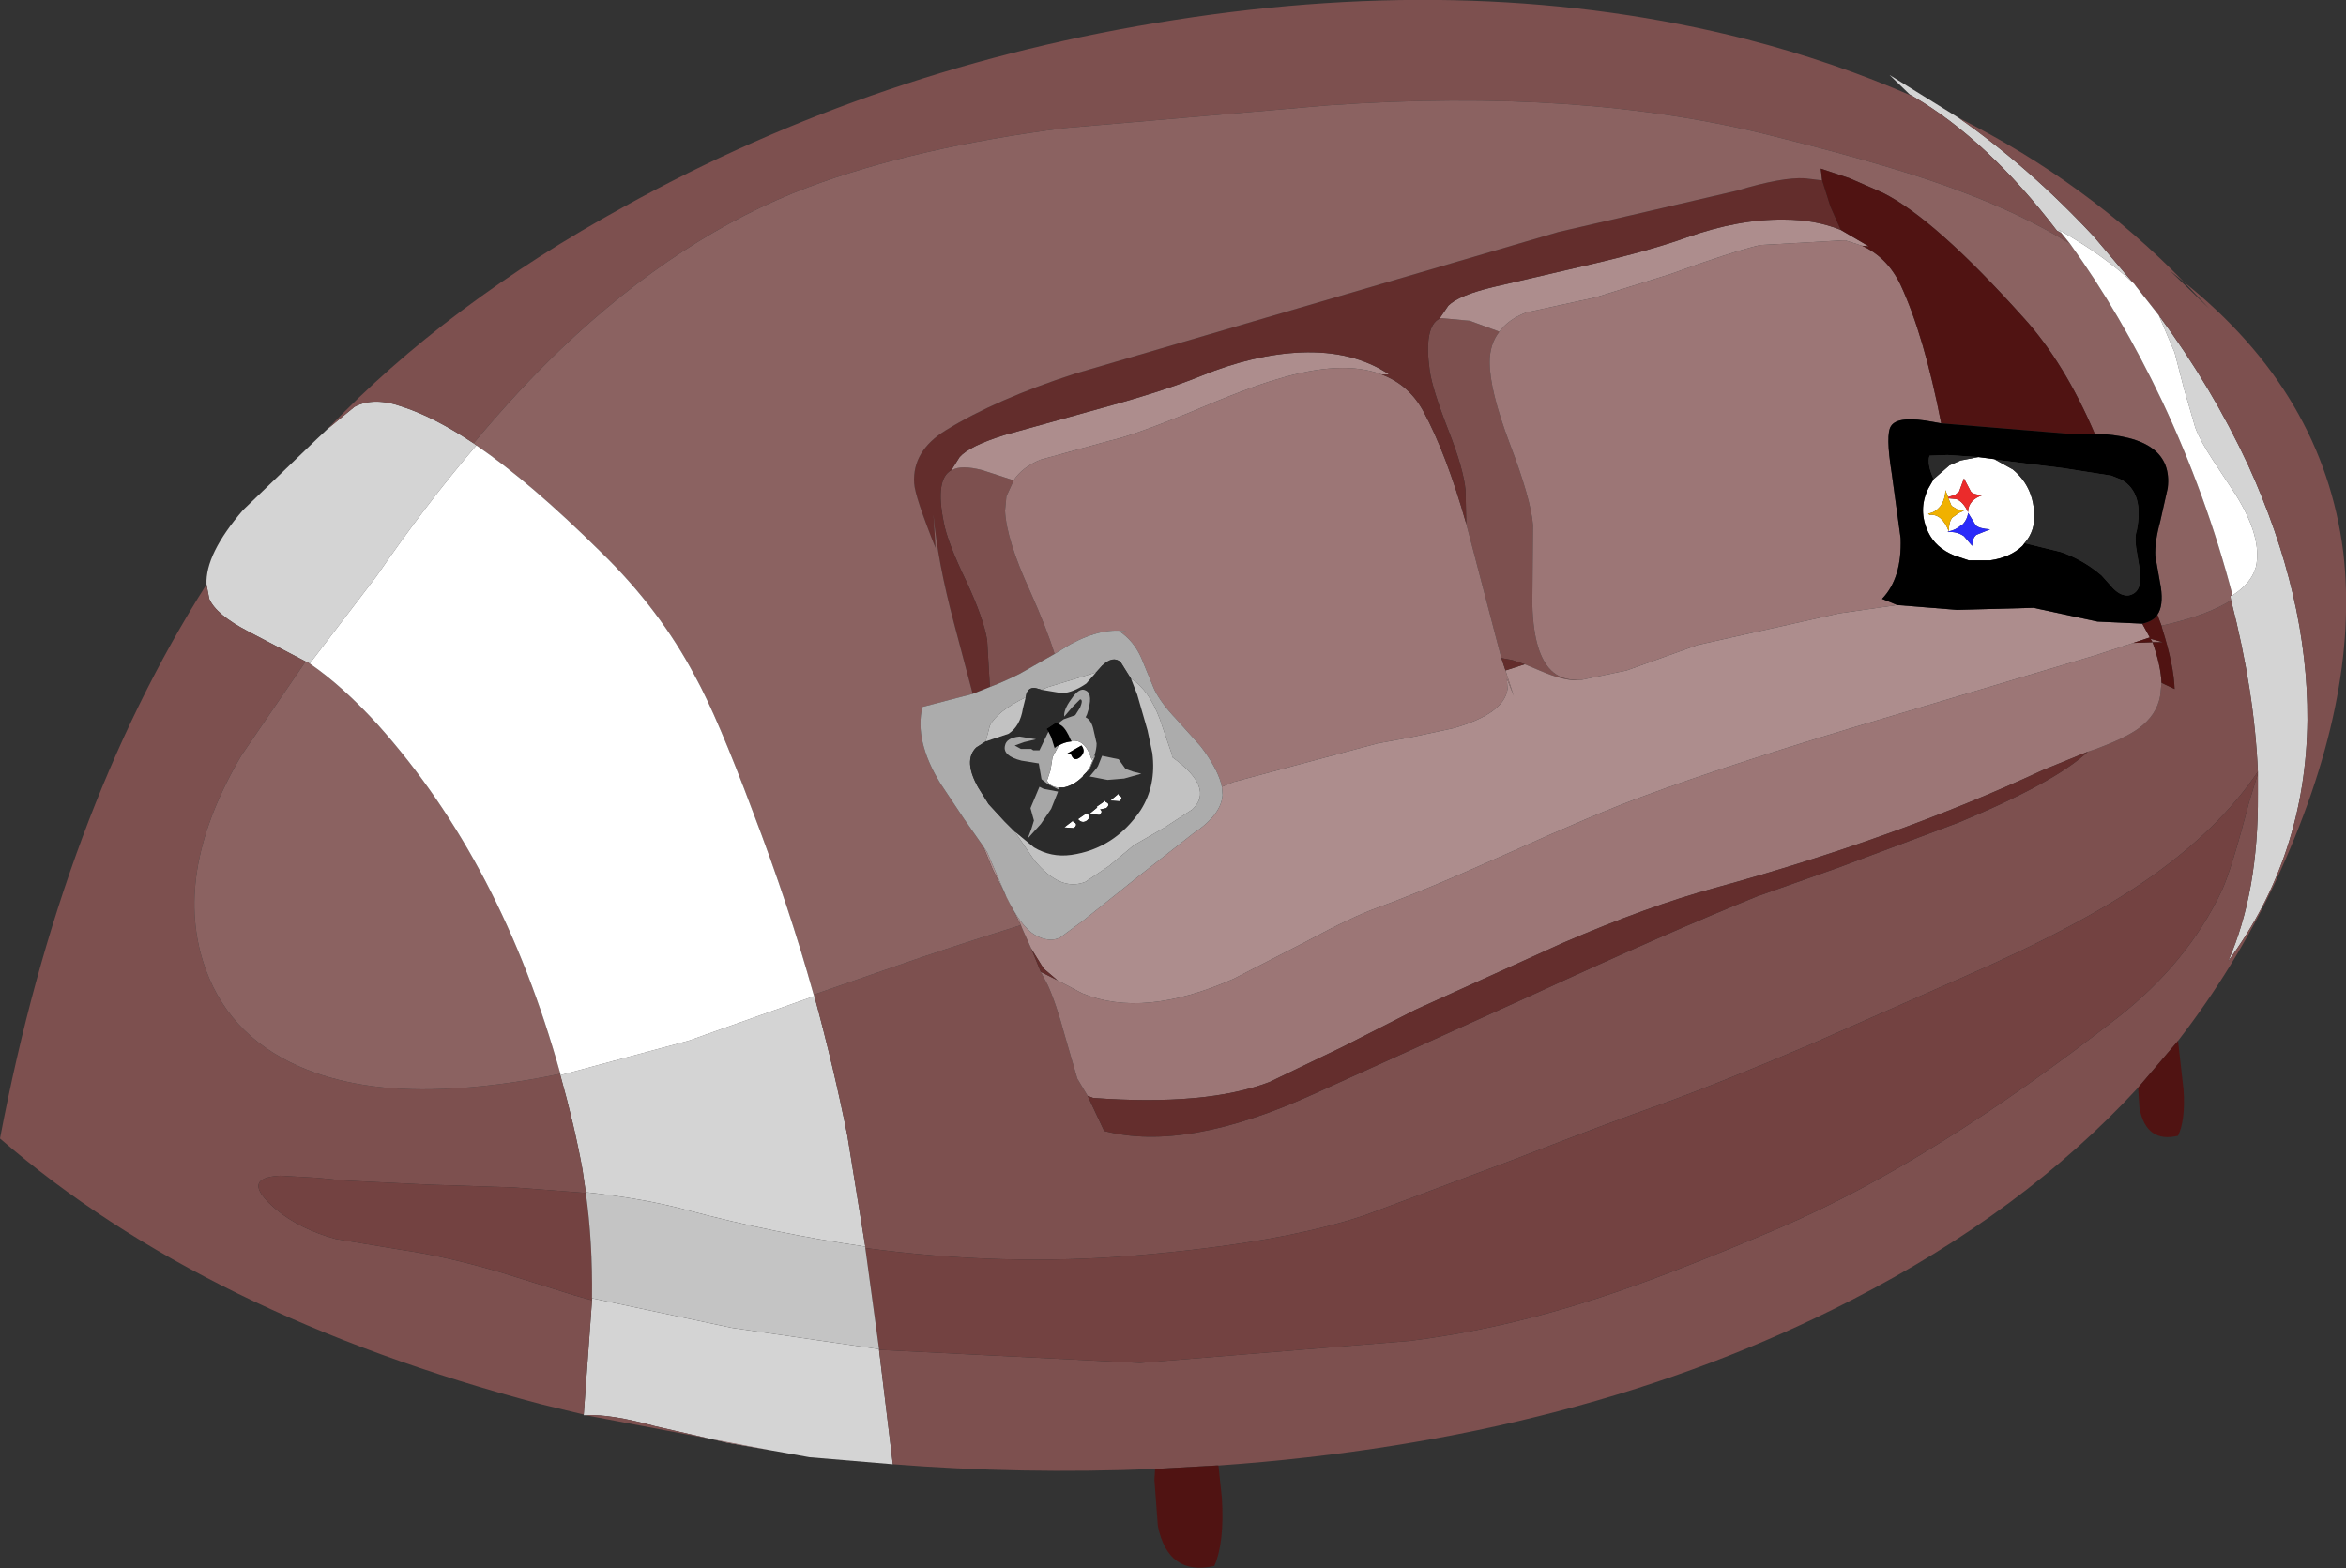 <?xml version="1.0" encoding="UTF-8" standalone="no"?>
<svg xmlns:xlink="http://www.w3.org/1999/xlink" height="113.9px" width="170.4px" xmlns="http://www.w3.org/2000/svg">
  <rect width="100%" height="100%" fill="#333333" stroke="none"/>
  <g transform="matrix(1.0, 0.0, 0.0, 1.0, 85.2, 56.5)">
    <path d="M53.75 -49.5 L53.5 -49.65 52.05 -51.05 57.05 -47.95 Q62.2 -44.35 66.9 -39.3 L69.95 -35.7 69.8 -35.9 Q67.55 -38.0 64.35 -39.8 L64.55 -39.55 64.2 -39.75 Q59.15 -46.35 53.75 -49.5 M-20.45 49.85 L-26.4 49.35 -29.2 48.85 -32.35 48.3 -37.6 47.1 Q-40.85 46.2 -42.65 46.3 L-42.8 46.3 -42.8 46.25 -42.2 37.95 -42.2 37.8 -32.05 39.95 -21.35 41.5 -21.35 41.55 -20.35 49.85 -20.45 49.85 M-70.2 -14.05 Q-70.3 -16.25 -67.55 -19.45 L-62.25 -24.55 -61.4 -25.35 -59.45 -26.95 Q-58.05 -27.7 -55.95 -26.95 -53.65 -26.2 -50.8 -24.3 L-50.6 -24.15 Q-54.2 -19.95 -57.85 -14.65 L-62.7 -8.3 -63.0 -8.45 -67.2 -10.65 Q-69.5 -11.85 -70.0 -13.0 L-70.2 -14.05 M76.95 -13.3 L76.95 -13.25 Q78.1 -14.0 78.5 -14.9 L78.65 -15.3 Q79.15 -17.4 77.2 -20.55 L75.55 -23.05 Q74.6 -24.5 74.25 -25.45 L73.45 -28.2 72.75 -30.9 71.6 -33.6 Q75.45 -28.4 78.1 -22.7 82.45 -13.15 82.4 -4.2 82.3 5.65 76.65 13.3 78.85 8.3 78.8 1.2 L78.8 -0.3 78.8 -0.45 Q78.55 -6.3 76.85 -12.9 L76.8 -13.2 76.95 -13.3 M-26.05 15.85 Q-24.6 21.2 -23.65 26.0 L-22.35 34.05 Q-28.9 33.1 -35.3 31.4 -38.45 30.55 -42.65 30.1 L-42.9 28.4 Q-43.5 25.15 -44.5 21.6 L-35.2 19.1 -26.05 15.85" fill="#d4d4d4" fill-rule="evenodd" stroke="none"/>
    <path d="M57.05 -47.95 Q66.4 -43.25 73.45 -36.0 83.55 -27.9 85.0 -16.4 86.25 -5.7 80.05 7.6 77.15 13.75 73.0 19.1 L70.1 22.5 Q61.8 31.5 49.35 37.9 29.6 48.1 3.3 49.95 L3.15 49.95 -1.3 50.2 Q-11.0 50.6 -20.45 49.85 L-20.35 49.85 -21.35 41.55 -2.4 42.5 17.2 40.9 Q24.0 40.05 31.0 37.75 35.95 36.15 44.15 32.65 55.2 27.9 68.7 17.35 73.7 13.4 76.15 8.25 76.85 6.8 78.15 1.8 L78.8 -0.3 78.8 1.2 Q78.85 8.3 76.65 13.3 82.3 5.65 82.4 -4.2 82.45 -13.15 78.1 -22.7 75.45 -28.4 71.6 -33.6 L69.95 -35.7 66.9 -39.3 Q62.2 -44.35 57.05 -47.95 M-29.2 48.85 L-42.65 46.3 Q-40.85 46.2 -37.6 47.1 L-32.35 48.3 -29.2 48.85 M-42.8 46.25 L-45.9 45.5 Q-70.35 39.05 -85.2 26.2 -80.7 2.5 -70.2 -14.05 L-70.0 -13.0 Q-69.5 -11.85 -67.2 -10.65 L-63.0 -8.45 -67.65 -1.65 Q-72.55 6.65 -70.45 13.35 -68.8 18.6 -63.5 20.95 -59.2 22.85 -53.05 22.6 -49.05 22.45 -44.5 21.5 L-44.5 21.6 Q-43.5 25.15 -42.9 28.4 L-42.65 30.1 -42.65 30.15 -47.9 29.75 -54.0 29.55 -60.15 29.25 -62.2 29.05 -64.85 28.9 Q-67.85 29.05 -65.15 31.35 -63.4 32.8 -60.8 33.5 L-55.95 34.3 Q-52.85 34.75 -48.9 35.9 L-43.45 37.6 -42.2 37.95 -42.8 46.25 M-61.4 -25.35 Q-52.7 -34.45 -39.85 -41.5 -21.45 -51.7 0.1 -55.05 22.4 -58.55 41.65 -53.65 48.05 -52.0 53.75 -49.5 59.15 -46.35 64.2 -39.75 L64.55 -39.55 65.15 -38.8 Q61.75 -40.9 57.35 -42.55 52.7 -44.35 43.65 -46.6 29.7 -50.15 11.3 -48.85 L-7.85 -47.2 Q-18.75 -45.8 -26.5 -42.9 -35.8 -39.4 -44.4 -31.2 -47.55 -28.2 -50.8 -24.3 -53.65 -26.2 -55.95 -26.95 -58.05 -27.7 -59.45 -26.95 L-61.4 -25.35 M19.35 -33.35 L19.4 -33.4 21.55 -33.2 23.6 -32.45 23.7 -32.4 Q23.0 -31.5 23.0 -30.2 23.0 -28.15 24.45 -24.3 26.0 -20.25 26.15 -18.35 L26.1 -12.6 Q26.2 -8.55 27.85 -7.5 28.45 -7.1 29.55 -7.1 28.65 -7.0 27.1 -7.6 L25.55 -8.25 24.65 -8.55 23.85 -8.7 21.85 -16.35 21.3 -18.45 21.25 -20.9 Q21.1 -22.45 20.0 -25.25 18.85 -28.2 18.65 -29.55 18.2 -32.75 19.35 -33.35 M-13.3 -6.6 L-13.5 -10.0 Q-13.75 -11.55 -15.0 -14.25 -16.4 -17.15 -16.65 -18.55 -17.3 -21.7 -16.1 -22.35 L-16.05 -22.35 Q-15.4 -22.75 -13.85 -22.35 L-11.7 -21.65 -11.55 -21.65 -12.1 -20.45 -12.2 -19.4 Q-12.1 -17.3 -10.4 -13.6 -9.15 -10.8 -8.6 -9.0 L-11.15 -7.55 Q-12.25 -7.0 -13.3 -6.6 M76.85 -12.9 Q78.55 -6.3 78.8 -0.45 76.0 3.7 70.95 7.25 66.05 10.7 57.45 14.45 L46.45 19.3 Q39.9 22.1 35.35 23.75 32.05 24.9 24.7 27.75 L14.0 31.75 Q7.95 33.8 -2.8 34.7 -12.35 35.5 -22.35 34.15 L-22.35 34.05 -23.65 26.0 Q-24.6 21.2 -26.05 15.85 L-26.1 15.75 -20.05 13.65 Q-16.5 12.4 -11.05 10.7 L-10.95 10.95 -10.3 12.4 -9.6 14.1 -9.65 14.05 -9.55 14.2 -9.1 15.05 Q-8.5 16.35 -7.85 18.75 L-6.95 21.85 -6.2 23.1 -5.0 25.65 Q0.9 27.2 10.15 23.0 L26.25 15.7 Q35.9 11.25 42.45 8.6 L48.25 6.55 57.05 3.25 Q64.05 0.35 66.45 -1.9 L67.05 -2.1 Q69.2 -2.9 70.15 -3.6 71.45 -4.55 71.7 -5.95 L71.8 -6.9 72.75 -6.45 Q72.7 -8.15 71.85 -10.85 L71.8 -11.05 Q75.15 -11.8 76.85 -12.9 M73.45 -36.0 L72.4 -36.85 75.25 -34.1 73.45 -36.0" fill="#7d504f" fill-rule="evenodd" stroke="none"/>
    <path d="M23.7 -32.4 Q24.35 -33.3 25.65 -33.8 L30.7 -34.9 36.15 -36.6 Q40.55 -38.2 42.65 -38.7 L48.8 -39.05 50.05 -38.65 Q51.9 -37.8 52.85 -35.8 54.55 -32.15 55.8 -25.75 L55.25 -25.85 Q52.65 -26.35 52.15 -25.55 51.75 -24.95 52.2 -22.15 L52.85 -17.4 Q52.95 -14.5 51.5 -13.0 L52.6 -12.55 48.4 -11.95 38.1 -9.65 32.95 -7.8 29.6 -7.1 29.55 -7.1 Q28.45 -7.1 27.85 -7.5 26.2 -8.55 26.1 -12.6 L26.15 -18.35 Q26.0 -20.25 24.45 -24.3 23.0 -28.15 23.0 -30.2 23.0 -31.5 23.7 -32.4 M15.15 -29.3 Q17.15 -28.55 18.2 -26.6 19.85 -23.55 21.3 -18.45 L21.85 -16.35 23.85 -8.7 24.15 -7.8 24.75 -5.95 24.25 -7.2 24.3 -6.45 Q24.05 -4.65 20.35 -3.6 L17.3 -2.95 14.85 -2.5 4.4 0.3 3.55 0.65 Q3.35 -0.4 2.3 -1.9 L2.0 -2.3 0.25 -4.25 Q-0.85 -5.4 -1.35 -6.4 L-2.3 -8.7 Q-2.85 -9.95 -3.9 -10.65 L-3.25 -10.6 Q-5.05 -11.0 -7.45 -9.7 L-8.6 -9.0 Q-9.15 -10.8 -10.4 -13.6 -12.1 -17.3 -12.2 -19.4 L-12.1 -20.45 -11.55 -21.65 Q-10.95 -22.55 -9.65 -23.1 L-4.55 -24.5 Q-2.95 -24.85 1.0 -26.45 5.45 -28.35 7.55 -28.95 12.3 -30.4 15.15 -29.3 M66.45 -1.9 L63.15 -0.55 Q52.5 4.4 39.35 8.0 34.55 9.3 28.3 12.0 L17.6 16.85 12.3 19.55 7.0 22.1 Q2.4 23.85 -5.8 23.25 L-6.2 23.1 -6.95 21.85 -7.85 18.75 Q-8.5 16.35 -9.1 15.05 L-9.55 14.2 -9.65 14.05 -9.6 14.1 -8.4 14.7 -6.6 15.65 Q-2.15 17.5 4.4 14.6 L9.75 11.85 Q13.0 10.1 14.8 9.45 18.15 8.25 24.4 5.45 30.85 2.55 34.0 1.4 40.7 -1.1 52.4 -4.55 L67.0 -8.9 69.75 -9.8 71.15 -9.85 Q71.75 -8.15 71.8 -6.9 L71.7 -5.95 Q71.45 -4.55 70.15 -3.6 69.2 -2.9 67.05 -2.1 L66.45 -1.9 M71.15 -9.85 L71.0 -10.1 71.9 -9.85 71.15 -9.85" fill="#9c7676" fill-rule="evenodd" stroke="none"/>
    <path d="M50.05 -38.65 L48.8 -39.05 42.65 -38.7 Q40.55 -38.2 36.15 -36.6 L30.7 -34.9 25.65 -33.8 Q24.35 -33.3 23.7 -32.4 L23.6 -32.45 21.55 -33.2 19.4 -33.4 19.35 -33.35 20.0 -34.3 Q20.75 -35.05 23.25 -35.65 L30.35 -37.3 Q34.65 -38.3 37.3 -39.25 41.1 -40.6 44.4 -40.55 46.65 -40.55 48.5 -39.8 L50.55 -38.6 50.05 -38.65 M29.55 -7.1 L29.6 -7.1 32.95 -7.8 38.1 -9.65 48.4 -11.95 52.6 -12.55 56.95 -12.2 62.5 -12.35 67.15 -11.35 70.4 -11.2 70.95 -10.2 69.75 -9.8 67.0 -8.9 52.4 -4.55 Q40.7 -1.1 34.0 1.4 30.85 2.55 24.4 5.45 18.15 8.25 14.8 9.45 13.0 10.1 9.75 11.85 L4.4 14.6 Q-2.15 17.5 -6.6 15.65 L-8.4 14.7 -9.4 13.85 -10.3 12.4 -10.95 10.95 -11.05 10.7 -13.1 6.65 -13.8 4.95 -13.5 5.4 -12.1 8.65 Q-11.05 10.8 -10.05 11.4 -9.0 12.0 -8.2 11.6 L-6.5 10.35 -2.5 7.15 1.45 4.05 Q3.5 2.7 3.6 1.25 L3.55 0.65 4.4 0.3 14.85 -2.5 17.3 -2.95 20.35 -3.6 Q24.05 -4.65 24.3 -6.45 L24.25 -7.2 24.75 -5.95 24.15 -7.8 25.55 -8.25 27.1 -7.6 Q28.65 -7.0 29.55 -7.1 M-16.1 -22.35 L-15.5 -23.3 Q-14.8 -24.1 -12.25 -24.9 L-5.05 -26.9 Q-0.65 -28.1 2.05 -29.2 5.85 -30.75 9.3 -30.9 13.1 -31.05 15.7 -29.3 L15.15 -29.3 Q12.3 -30.4 7.55 -28.95 5.45 -28.35 1.0 -26.45 -2.95 -24.85 -4.55 -24.5 L-9.65 -23.1 Q-10.95 -22.55 -11.55 -21.65 L-11.7 -21.65 -13.85 -22.35 Q-15.4 -22.75 -16.05 -22.35 L-16.1 -22.35" fill="#ad8d8d" fill-rule="evenodd" stroke="none"/>
    <path d="M48.5 -39.8 Q46.65 -40.55 44.4 -40.55 41.1 -40.6 37.3 -39.25 34.65 -38.3 30.35 -37.3 L23.25 -35.65 Q20.75 -35.05 20.0 -34.3 L19.35 -33.35 Q18.2 -32.75 18.65 -29.55 18.85 -28.2 20.0 -25.25 21.1 -22.45 21.25 -20.9 L21.3 -18.45 Q19.85 -23.55 18.2 -26.6 17.15 -28.55 15.15 -29.3 L15.7 -29.3 Q13.1 -31.05 9.3 -30.9 5.85 -30.75 2.05 -29.2 -0.65 -28.1 -5.05 -26.9 L-12.25 -24.9 Q-14.8 -24.1 -15.5 -23.3 L-16.1 -22.35 Q-17.3 -21.7 -16.65 -18.55 -16.4 -17.15 -15.0 -14.25 -13.75 -11.55 -13.5 -10.0 L-13.3 -6.6 -14.55 -6.1 -15.9 -11.2 Q-17.1 -15.7 -17.4 -19.1 L-17.25 -16.7 Q-18.75 -20.45 -18.8 -21.4 -18.95 -23.75 -16.5 -25.25 -12.85 -27.5 -7.15 -29.35 L28.0 -39.65 34.5 -41.15 40.95 -42.65 Q44.25 -43.65 45.9 -43.55 L47.15 -43.4 47.75 -41.5 48.5 -39.8 M24.15 -7.8 L23.85 -8.7 24.65 -8.55 25.55 -8.25 24.15 -7.8 M-8.4 14.7 L-9.6 14.1 -10.3 12.4 -9.4 13.85 -8.4 14.7" fill="#632d2c" fill-rule="evenodd" stroke="none"/>
    <path d="M47.15 -43.4 L45.9 -43.55 Q44.25 -43.65 40.95 -42.65 L34.5 -41.15 28.0 -39.65 -7.15 -29.35 Q-12.85 -27.5 -16.5 -25.25 -18.95 -23.75 -18.8 -21.4 -18.75 -20.45 -17.25 -16.7 L-17.4 -19.1 Q-17.1 -15.7 -15.9 -11.2 L-14.55 -6.1 -18.2 -5.15 Q-18.8 -2.7 -16.9 0.4 L-15.2 2.95 -13.8 4.95 -13.1 6.65 -11.05 10.7 Q-16.5 12.4 -20.05 13.65 L-26.1 15.75 Q-27.9 9.3 -30.5 2.5 -33.1 -4.45 -34.7 -7.35 -37.25 -12.2 -41.5 -16.35 -46.7 -21.5 -50.6 -24.15 L-50.8 -24.3 Q-47.55 -28.2 -44.4 -31.2 -35.8 -39.4 -26.5 -42.9 -18.75 -45.8 -7.85 -47.2 L11.3 -48.85 Q29.7 -50.15 43.65 -46.6 52.7 -44.35 57.35 -42.55 61.75 -40.9 65.15 -38.8 68.8 -33.75 71.85 -27.35 75.05 -20.55 76.95 -13.3 L76.8 -13.2 76.85 -12.9 Q75.15 -11.8 71.8 -11.05 L71.5 -11.85 Q71.95 -12.5 71.75 -13.85 L71.35 -16.1 Q71.3 -17.15 71.7 -18.6 L72.25 -21.05 Q72.7 -24.8 66.95 -25.0 64.75 -30.15 61.8 -33.4 55.35 -40.6 51.55 -42.5 L49.15 -43.55 47.05 -44.25 47.15 -43.4 M-44.5 21.5 Q-49.05 22.45 -53.05 22.6 -59.2 22.85 -63.5 20.95 -68.8 18.6 -70.45 13.35 -72.55 6.65 -67.65 -1.65 L-63.0 -8.45 -62.7 -8.3 Q-60.3 -6.65 -57.75 -3.85 -48.75 6.2 -44.5 21.5" fill="#8b6261" fill-rule="evenodd" stroke="none"/>
    <path d="M-14.55 -6.1 L-13.3 -6.6 Q-12.25 -7.0 -11.15 -7.55 L-8.6 -9.0 -7.45 -9.7 Q-5.05 -11.0 -3.25 -10.6 L-3.9 -10.65 Q-2.85 -9.95 -2.3 -8.7 L-1.35 -6.4 Q-0.85 -5.4 0.25 -4.25 L2.0 -2.3 2.3 -1.9 Q3.35 -0.4 3.55 0.65 L3.6 1.25 Q3.5 2.7 1.45 4.05 L-2.5 7.15 -6.5 10.35 -8.2 11.6 Q-9.0 12.0 -10.05 11.4 -11.05 10.8 -12.1 8.65 L-13.5 5.4 -13.8 4.95 -15.2 2.95 -16.9 0.4 Q-18.8 -2.7 -18.2 -5.15 L-14.55 -6.1 M-13.6 -2.65 L-14.3 -2.2 Q-15.25 -1.25 -14.15 0.7 L-13.4 1.9 -12.25 3.15 -11.5 3.9 -10.1 5.95 Q-8.2 8.3 -6.35 7.55 L-4.65 6.4 -2.85 4.9 -0.6 3.6 1.4 2.3 Q3.05 0.75 -0.05 -1.5 L-0.1 -1.8 -0.15 -1.9 -0.95 -4.25 Q-1.75 -6.4 -3.05 -7.2 L-3.8 -8.4 Q-4.35 -8.9 -5.15 -8.15 L-5.6 -7.65 -9.05 -6.6 -9.55 -6.4 -9.9 -6.5 Q-10.45 -6.65 -10.65 -6.1 L-10.7 -5.85 Q-12.75 -4.85 -13.3 -3.8 L-13.6 -2.65" fill="#acacac" fill-rule="evenodd" stroke="none"/>
    <path d="M64.55 -39.55 L64.35 -39.8 Q67.55 -38.0 69.8 -35.9 L69.95 -35.7 71.6 -33.6 72.75 -30.9 73.45 -28.2 74.25 -25.45 Q74.6 -24.5 75.55 -23.05 L77.2 -20.55 Q79.15 -17.4 78.65 -15.3 L78.5 -14.9 Q78.1 -14.0 76.95 -13.25 L76.95 -13.3 Q75.05 -20.55 71.85 -27.35 68.8 -33.75 65.15 -38.8 L64.55 -39.55 M-50.6 -24.15 Q-46.7 -21.5 -41.5 -16.35 -37.25 -12.2 -34.7 -7.35 -33.1 -4.45 -30.5 2.5 -27.9 9.3 -26.1 15.75 L-26.05 15.85 -35.2 19.1 -44.5 21.6 -44.5 21.5 Q-48.75 6.2 -57.75 -3.85 -60.3 -6.65 -62.7 -8.3 L-57.85 -14.65 Q-54.2 -19.95 -50.6 -24.15 M61.85 -17.05 L61.7 -16.85 Q60.8 -16.0 59.35 -15.8 L57.85 -15.8 57.8 -15.8 56.75 -16.15 Q55.4 -16.7 54.85 -17.85 54.1 -19.45 54.85 -21.0 L55.25 -21.7 56.4 -22.7 57.2 -23.05 58.5 -23.3 59.65 -23.15 61.0 -22.4 Q62.45 -21.2 62.55 -19.25 62.65 -17.95 61.85 -17.05 M56.3 -20.35 L56.35 -20.3 56.9 -20.25 Q57.4 -20.05 57.75 -19.3 57.75 -20.2 58.85 -20.55 58.15 -20.55 57.95 -20.8 L57.45 -21.75 57.1 -20.8 56.8 -20.55 56.3 -20.4 56.1 -20.9 Q56.1 -20.25 55.75 -19.75 55.35 -19.25 54.85 -19.2 L54.95 -19.1 Q55.85 -19.2 56.35 -17.9 56.35 -18.6 56.6 -18.9 L57.1 -19.25 57.45 -19.4 57.05 -19.45 56.55 -19.75 56.3 -20.35 M56.35 -17.9 L56.25 -17.9 56.35 -17.85 Q56.95 -17.9 57.45 -17.55 L58.05 -16.85 Q58.05 -17.4 58.35 -17.65 L59.35 -18.05 Q58.55 -18.1 58.3 -18.35 L57.75 -19.25 Q57.7 -18.75 57.3 -18.35 L57.25 -18.35 Q56.85 -18.0 56.35 -17.9 M-5.7 -1.65 L-5.7 -1.6 -6.05 -0.75 -6.2 -0.55 -6.25 -0.45 -6.5 -0.2 -6.55 -0.1 Q-7.2 0.55 -7.95 0.7 L-8.25 0.7 Q-8.8 0.7 -9.1 0.3 L-9.15 0.2 -8.9 -0.55 -8.75 -1.5 -8.3 -2.35 Q-7.9 -2.6 -7.35 -2.65 L-7.4 -2.7 -7.15 -2.7 Q-6.3 -2.65 -5.9 -1.3 L-5.7 -1.65 M-6.75 -1.5 Q-6.3 -1.9 -6.65 -2.35 L-7.7 -1.75 -7.4 -1.7 Q-7.2 -1.15 -6.75 -1.5 M-3.95 1.25 Q-3.55 1.45 -3.9 1.7 L-4.55 1.65 -3.95 1.15 -3.95 1.25 M-4.85 2.2 L-5.3 2.3 Q-5.05 2.45 -5.35 2.7 L-6.05 2.6 -5.5 2.15 -5.55 2.1 -4.9 1.65 -4.9 1.75 Q-4.5 1.9 -4.85 2.2 M-6.25 2.6 Q-5.9 2.8 -6.25 3.1 -6.6 3.35 -6.9 3.0 L-6.25 2.55 -6.25 2.6 M-7.25 3.1 L-7.25 3.2 Q-6.85 3.35 -7.2 3.65 L-7.9 3.6 -7.25 3.1" fill="#ffffff" fill-rule="evenodd" stroke="none"/>
    <path d="M73.0 19.1 L73.4 22.65 Q73.55 24.85 73.0 26.0 70.7 26.55 70.2 24.0 L70.1 22.5 73.0 19.1 M3.3 49.95 L3.55 52.3 Q3.75 55.55 3.0 57.25 -0.35 58.0 -1.1 54.35 L-1.35 51.0 -1.3 50.2 3.15 49.95 3.3 49.95 M50.05 -38.65 L50.55 -38.6 48.5 -39.8 47.75 -41.5 47.15 -43.4 47.05 -44.25 49.15 -43.55 51.55 -42.5 Q55.35 -40.6 61.8 -33.4 64.75 -30.15 66.95 -25.0 L64.95 -25.0 55.8 -25.75 Q54.55 -32.15 52.85 -35.8 51.9 -37.8 50.05 -38.65 M70.4 -11.2 Q71.1 -11.35 71.45 -11.75 L71.5 -11.85 71.8 -11.05 71.85 -10.85 Q72.7 -8.15 72.75 -6.45 L71.8 -6.9 Q71.75 -8.15 71.15 -9.85 L69.75 -9.8 70.95 -10.2 70.4 -11.2 M71.15 -9.85 L71.9 -9.85 71.0 -10.1 71.15 -9.85" fill="#501312" fill-rule="evenodd" stroke="none"/>
    <path d="M52.6 -12.55 L51.5 -13.0 Q52.95 -14.5 52.85 -17.4 L52.2 -22.15 Q51.75 -24.95 52.15 -25.55 52.65 -26.35 55.25 -25.85 L55.8 -25.75 64.95 -25.0 66.95 -25.0 Q72.7 -24.8 72.25 -21.05 L71.7 -18.6 Q71.3 -17.15 71.35 -16.1 L71.75 -13.85 Q71.95 -12.5 71.5 -11.85 L71.45 -11.75 Q71.1 -11.35 70.4 -11.2 L67.15 -11.35 62.5 -12.35 56.95 -12.2 52.6 -12.55 M61.85 -17.05 L64.5 -16.4 Q66.1 -15.85 67.45 -14.7 L68.3 -13.75 Q68.85 -13.2 69.4 -13.25 70.5 -13.45 70.2 -15.25 L69.95 -16.75 Q69.85 -17.55 70.0 -17.95 70.55 -20.7 68.9 -21.65 L68.15 -21.95 64.65 -22.5 59.8 -23.1 59.65 -23.15 58.5 -23.3 56.25 -23.45 54.95 -23.4 Q54.75 -22.8 55.25 -21.7 L54.85 -21.0 Q54.1 -19.45 54.85 -17.85 55.4 -16.7 56.75 -16.15 L57.8 -15.8 57.85 -15.8 59.35 -15.8 Q60.8 -16.0 61.7 -16.85 L61.85 -17.05 M-9.05 -3.35 L-9.2 -3.55 -8.6 -3.95 -8.35 -3.95 -8.1 -3.8 Q-7.75 -3.55 -7.4 -2.7 L-7.35 -2.65 Q-7.9 -2.6 -8.3 -2.35 -8.45 -2.3 -8.55 -2.2 L-8.6 -2.15 -8.85 -2.95 -9.05 -3.35 M-6.75 -1.5 Q-7.2 -1.15 -7.4 -1.7 L-7.7 -1.75 -6.65 -2.35 Q-6.3 -1.9 -6.75 -1.5" fill="#000000" fill-rule="evenodd" stroke="none"/>
    <path d="M59.65 -23.15 L59.8 -23.1 64.65 -22.5 68.15 -21.95 68.9 -21.65 Q70.55 -20.7 70.0 -17.95 69.85 -17.55 69.95 -16.75 L70.2 -15.25 Q70.5 -13.45 69.4 -13.25 68.85 -13.2 68.3 -13.75 L67.45 -14.7 Q66.1 -15.85 64.5 -16.4 L61.85 -17.05 Q62.65 -17.95 62.55 -19.25 62.45 -21.2 61.0 -22.4 L59.65 -23.15 M55.25 -21.7 Q54.75 -22.8 54.95 -23.4 L56.25 -23.45 58.5 -23.3 57.2 -23.05 56.4 -22.7 55.25 -21.7 M-13.6 -2.65 L-13.15 -2.8 -11.95 -3.2 Q-11.1 -3.75 -10.9 -5.05 L-10.7 -5.85 -10.65 -6.1 Q-10.45 -6.65 -9.9 -6.5 L-9.55 -6.4 -8.05 -6.15 Q-7.25 -6.2 -6.3 -6.85 L-5.6 -7.65 -5.15 -8.15 Q-4.35 -8.9 -3.8 -8.4 L-3.05 -7.2 -2.6 -6.05 -1.85 -3.45 -1.5 -1.8 Q-1.2 0.55 -2.35 2.35 -4.25 5.15 -7.4 5.6 -8.85 5.8 -10.1 5.05 L-11.5 3.9 -12.25 3.15 -13.4 1.9 -14.15 0.7 Q-15.25 -1.25 -14.3 -2.2 L-13.6 -2.65 M-9.05 -3.35 L-9.7 -2.0 -10.15 -2.0 -10.3 -2.1 -11.05 -2.1 -11.5 -2.35 -10.8 -2.6 -9.95 -2.8 -11.15 -3.0 Q-12.1 -2.9 -12.2 -2.35 -12.4 -1.6 -11.0 -1.25 L-9.75 -1.05 -9.55 0.1 -9.1 0.45 -8.3 0.85 -8.25 0.7 -7.95 0.7 Q-7.2 0.55 -6.55 -0.1 L-6.5 -0.2 -6.25 -0.45 -6.15 -0.55 -6.05 -0.65 -5.75 -1.35 -5.65 -1.6 -5.7 -1.6 -5.7 -1.65 Q-5.55 -2.1 -5.55 -2.5 L-5.8 -3.6 Q-5.95 -4.2 -6.35 -4.4 L-6.25 -4.6 Q-5.75 -6.1 -6.35 -6.35 -6.8 -6.6 -7.4 -5.7 -7.95 -4.95 -7.9 -4.45 L-7.3 -5.15 -6.75 -5.7 Q-6.5 -5.7 -6.75 -5.1 L-7.1 -4.55 -7.95 -4.25 -8.35 -3.95 -8.6 -3.95 -9.2 -3.55 -9.05 -3.35 M-5.45 -0.85 L-5.55 -0.7 -6.05 -0.1 -4.75 0.15 -3.55 0.05 -2.3 -0.3 -2.9 -0.45 -3.45 -0.65 -3.95 -1.35 -5.15 -1.6 -5.45 -0.85 M-4.85 2.2 Q-4.5 1.9 -4.9 1.75 L-4.9 1.65 -5.55 2.1 -5.5 2.15 -6.05 2.6 -5.35 2.7 Q-5.05 2.45 -5.3 2.3 L-4.85 2.2 M-3.95 1.25 L-3.95 1.15 -4.55 1.65 -3.9 1.7 Q-3.55 1.45 -3.95 1.25 M-6.25 2.6 L-6.25 2.55 -6.9 3.0 Q-6.6 3.35 -6.25 3.1 -5.9 2.8 -6.25 2.6 M-9.4 0.8 L-9.7 0.65 -10.35 2.2 -10.1 3.1 -10.3 3.75 -10.55 4.4 -9.6 3.35 -8.85 2.25 -8.35 1.0 -9.4 0.8 M-7.25 3.1 L-7.9 3.6 -7.2 3.65 Q-6.85 3.35 -7.25 3.2 L-7.25 3.1" fill="#2b2b2b" fill-rule="evenodd" stroke="none"/>
    <path d="M56.3 -20.4 L56.8 -20.55 57.1 -20.8 57.45 -21.75 57.95 -20.8 Q58.15 -20.55 58.85 -20.55 57.75 -20.2 57.75 -19.3 57.4 -20.05 56.9 -20.25 L56.35 -20.3 56.3 -20.35 56.3 -20.4" fill="#eb2b2b" fill-rule="evenodd" stroke="none"/>
    <path d="M56.3 -20.4 L56.3 -20.35 56.55 -19.75 57.05 -19.45 57.45 -19.4 57.1 -19.25 56.6 -18.9 Q56.35 -18.6 56.35 -17.9 55.85 -19.2 54.95 -19.1 L54.85 -19.2 Q55.35 -19.25 55.75 -19.75 56.1 -20.25 56.1 -20.9 L56.3 -20.4" fill="#f0b100" fill-rule="evenodd" stroke="none"/>
    <path d="M56.35 -17.9 Q56.85 -18.0 57.25 -18.35 L57.3 -18.35 Q57.7 -18.75 57.75 -19.25 L58.3 -18.35 Q58.55 -18.1 59.35 -18.05 L58.35 -17.65 Q58.05 -17.4 58.05 -16.85 L57.45 -17.55 Q56.95 -17.9 56.35 -17.85 L56.25 -17.9 56.35 -17.9" fill="#2b2bfa" fill-rule="evenodd" stroke="none"/>
    <path d="M-6.2 23.1 L-5.8 23.25 Q2.4 23.85 7.0 22.1 L12.3 19.55 17.6 16.85 28.3 12.0 Q34.55 9.3 39.35 8.0 52.5 4.4 63.15 -0.55 L66.45 -1.9 Q64.05 0.35 57.05 3.25 L48.25 6.55 42.45 8.6 Q35.9 11.25 26.25 15.7 L10.15 23.0 Q0.9 27.2 -5.0 25.65 L-6.2 23.1" fill="#642e2d" fill-rule="evenodd" stroke="none"/>
    <path d="M78.8 -0.45 L78.8 -0.3 78.15 1.8 Q76.85 6.8 76.15 8.25 73.7 13.4 68.7 17.35 55.2 27.9 44.15 32.65 35.95 36.15 31.0 37.75 24.0 40.05 17.2 40.9 L-2.4 42.5 -21.35 41.55 -21.35 41.5 -22.35 34.15 Q-12.35 35.5 -2.8 34.7 7.95 33.8 14.0 31.75 L24.7 27.75 Q32.05 24.9 35.35 23.75 39.9 22.1 46.45 19.3 L57.45 14.45 Q66.05 10.7 70.95 7.25 76.0 3.7 78.8 -0.45 M-42.2 37.8 L-42.2 37.95 -43.45 37.6 -48.9 35.9 Q-52.85 34.75 -55.95 34.3 L-60.8 33.5 Q-63.4 32.8 -65.15 31.35 -67.85 29.05 -64.85 28.9 L-62.2 29.05 -60.15 29.25 -54.0 29.55 -47.9 29.75 -42.65 30.15 Q-42.15 33.7 -42.2 37.8" fill="#734241" fill-rule="evenodd" stroke="none"/>
    <path d="M-10.7 -5.85 L-10.9 -5.05 Q-11.1 -3.75 -11.95 -3.2 L-13.15 -2.8 -13.6 -2.65 -13.3 -3.8 Q-12.75 -4.85 -10.7 -5.85 M-11.5 3.9 L-10.1 5.05 Q-8.85 5.8 -7.4 5.6 -4.25 5.15 -2.35 2.35 -1.2 0.55 -1.5 -1.8 L-1.85 -3.45 -2.6 -6.05 -3.05 -7.2 Q-1.75 -6.4 -0.95 -4.25 L-0.15 -1.9 -0.1 -1.8 -0.05 -1.5 Q3.05 0.75 1.4 2.3 L-0.6 3.6 -2.85 4.9 -4.65 6.4 -6.35 7.55 Q-8.2 8.3 -10.1 5.95 L-11.5 3.9 M-5.6 -7.65 L-6.3 -6.85 Q-7.25 -6.2 -8.05 -6.15 L-9.55 -6.4 -9.05 -6.6 -5.6 -7.65" fill="#c2c2c2" fill-rule="evenodd" stroke="none"/>
    <path d="M-8.25 0.7 L-8.3 0.85 -9.1 0.45 -9.55 0.1 -9.75 -1.05 -11.0 -1.25 Q-12.4 -1.6 -12.2 -2.35 -12.1 -2.9 -11.15 -3.0 L-9.95 -2.8 -10.8 -2.6 -11.5 -2.35 -11.05 -2.1 -10.3 -2.1 -10.15 -2.0 -9.7 -2.0 -9.05 -3.35 -8.85 -2.95 -8.6 -2.15 -8.55 -2.2 Q-8.45 -2.3 -8.3 -2.35 L-8.75 -1.5 -8.9 -0.55 -9.15 0.2 -9.1 0.3 Q-8.8 0.7 -8.25 0.7 M-8.35 -3.95 L-7.95 -4.25 -7.1 -4.55 -6.75 -5.1 Q-6.5 -5.7 -6.75 -5.7 L-7.3 -5.15 -7.9 -4.45 Q-7.95 -4.95 -7.4 -5.7 -6.8 -6.6 -6.35 -6.35 -5.75 -6.1 -6.25 -4.6 L-6.35 -4.4 Q-5.95 -4.2 -5.8 -3.6 L-5.55 -2.5 Q-5.55 -2.1 -5.7 -1.65 L-5.9 -1.3 Q-6.3 -2.65 -7.15 -2.7 L-7.4 -2.7 Q-7.75 -3.55 -8.1 -3.8 L-8.35 -3.95 M-5.7 -1.6 L-5.65 -1.6 -5.75 -1.35 -6.05 -0.65 -6.15 -0.55 -6.25 -0.45 -6.2 -0.55 -6.05 -0.75 -5.7 -1.6 M-5.45 -0.85 L-5.15 -1.6 -3.95 -1.35 -3.45 -0.65 -2.9 -0.45 -2.3 -0.3 -3.55 0.05 -4.75 0.15 -6.05 -0.1 -5.55 -0.7 -5.45 -0.85 M-9.4 0.8 L-8.35 1.0 -8.85 2.25 -9.6 3.35 -10.55 4.4 -10.3 3.75 -10.1 3.1 -10.35 2.2 -9.7 0.65 -9.4 0.8" fill="#a7a7a7" fill-rule="evenodd" stroke="none"/>
    <path d="M-22.35 34.05 L-22.35 34.15 -21.35 41.5 -32.05 39.95 -42.2 37.8 Q-42.15 33.7 -42.65 30.15 L-42.65 30.1 Q-38.45 30.55 -35.3 31.4 -28.9 33.1 -22.35 34.05" fill="#c4c4c4" fill-rule="evenodd" stroke="none"/>
  </g>
</svg>
